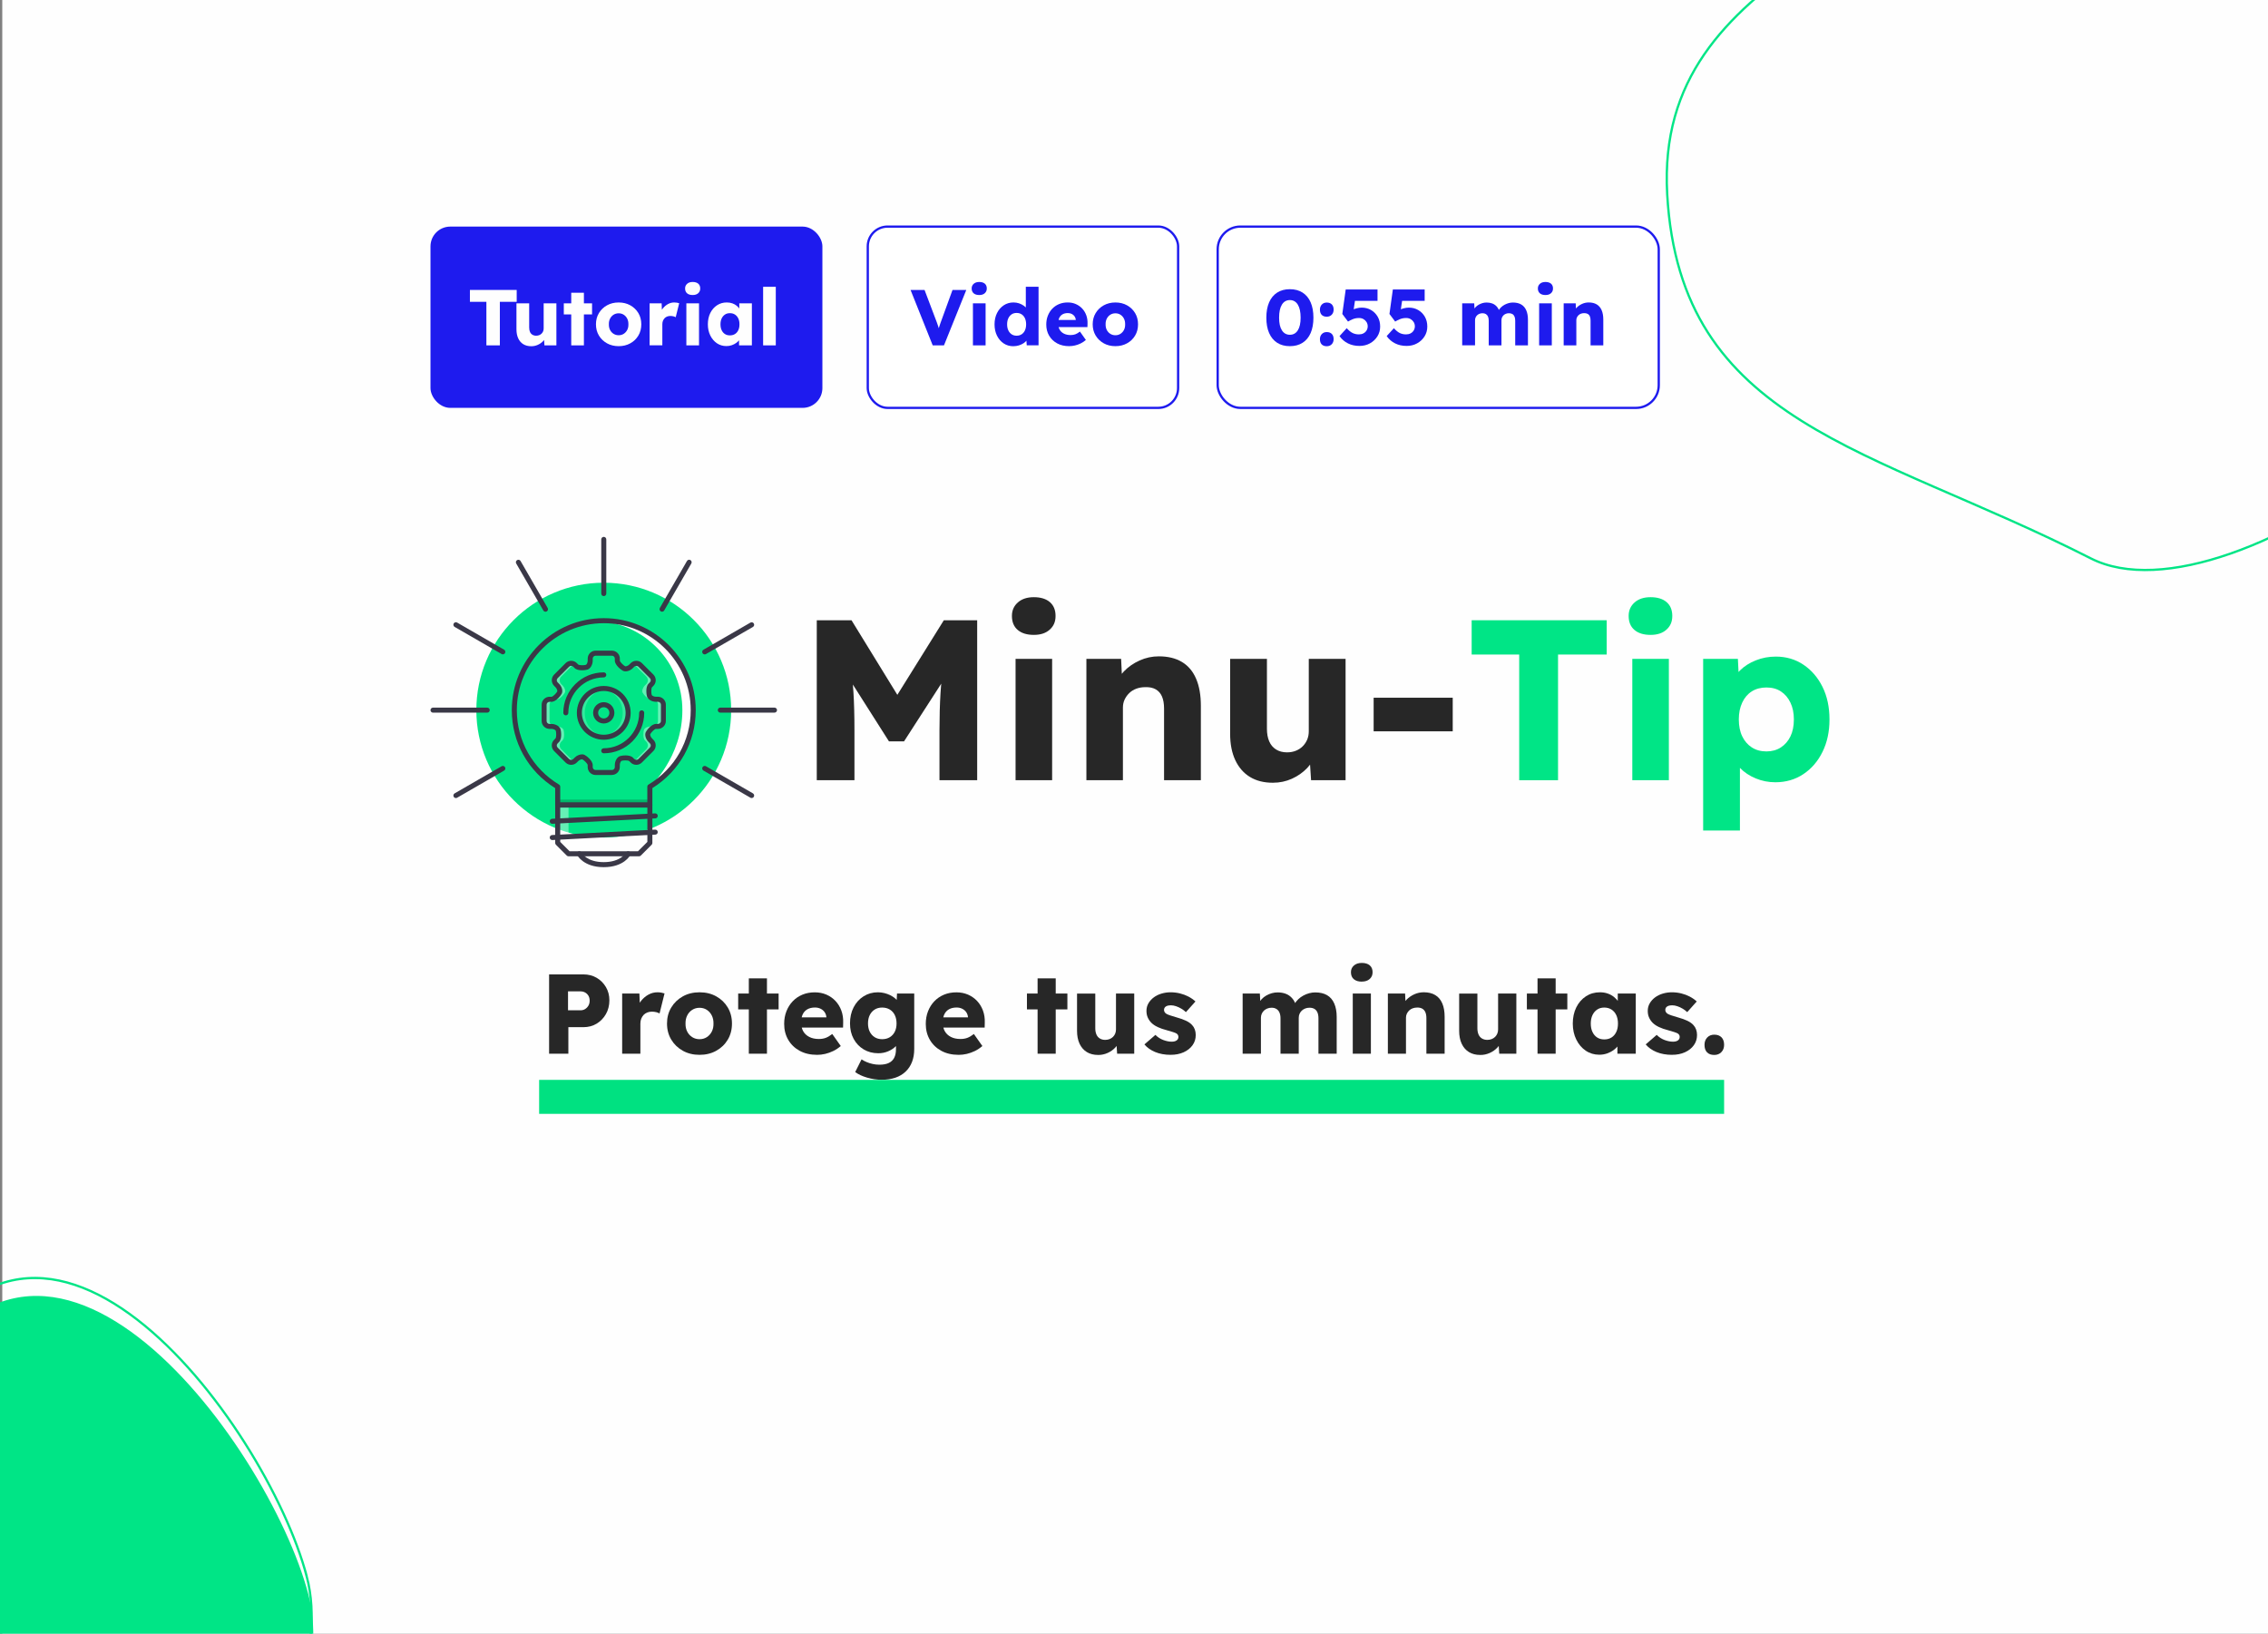 <?xml version="1.0" encoding="UTF-8"?><svg xmlns="http://www.w3.org/2000/svg" xmlns:xlink="http://www.w3.org/1999/xlink" viewBox="0 0 1001 721"><rect x="0" y="0" width="1001" height="721" fill="#808080" stroke="none"/><defs><style>.g,.h,.i,.j{fill:none;}.k,.l{fill:#00e586;}.m,.n,.o{fill:#fff;}.p{fill:#fefefe;}.q{fill:#1e1bee;}.r{fill:#3a3847;}.s{fill:#272727;}.l,.h,.i{mix-blend-mode:multiply;}.h,.n,.i,.j{stroke-miterlimit:10;}.h,.j{stroke:#00e586;}.n{stroke:#1e1bee;}.i{stroke:#00e181;stroke-width:15px;}.t{opacity:.2;}.u,.o{opacity:.4;}.v{clip-path:url(#c);}.w{clip-path:url(#b);}.x{clip-path:url(#d);}.y{isolation:isolate;}</style><clipPath id="b"><rect class="g" x="-1071.45" width="1001" height="721"/></clipPath><clipPath id="c"><rect class="g" x="1077.43" y="0" width="1001" height="721"/></clipPath><clipPath id="d"><rect class="g" y="0" width="1001" height="721"/></clipPath></defs><g class="y"><g id="a"><g class="w"><path class="j" d="M-471.43-191.29c45.21-152.21,351.76-241.38,426.23-162.37C71.32-230.03,189.67-171.51,144.46-19.3,99.25,132.91-81.86,84.92-213.01,174.44-481.18,357.48-516.64-39.08-471.43-191.29Z"/></g><g class="v"><path class="j" d="M1263.97,943.88c-78.12,65.36-273.62,4.39-285.43-64.25-18.48-107.4-61.02-180.62,17.1-245.98,78.12-65.36,157.94,24.48,259.78,23.1,208.25-2.82,86.66,221.77,8.55,287.12Z"/></g><rect class="p" x="1" width="1001" height="721"/><g><g><rect class="n" x="383" y="100" width="136.97" height="80" rx="8.73" ry="8.73"/><g><path class="q" d="M411.66,152.42l-9.78-24.46h6.18l4.72,12.47c.28,.72,.52,1.35,.72,1.89,.2,.54,.37,1.04,.52,1.5,.15,.47,.29,.94,.42,1.42,.13,.48,.27,1.02,.44,1.62h-1.08c.19-.79,.37-1.5,.56-2.11,.19-.62,.4-1.26,.63-1.92,.23-.66,.52-1.46,.87-2.39l4.54-12.47h6.08l-9.85,24.46h-4.96Z"/><path class="q" d="M432.2,130.2c-1.05,0-1.87-.25-2.46-.75-.59-.5-.89-1.22-.89-2.15,0-.84,.3-1.53,.91-2.06,.61-.54,1.42-.8,2.45-.8s1.86,.25,2.45,.75c.58,.5,.87,1.21,.87,2.11s-.3,1.56-.89,2.1c-.59,.54-1.4,.8-2.43,.8Zm-2.79,22.22v-18.55h5.59v18.55h-5.59Z"/><path class="q" d="M447.26,152.8c-1.61,0-3.03-.41-4.28-1.24-1.25-.83-2.23-1.97-2.95-3.42-.72-1.46-1.08-3.11-1.08-4.98s.36-3.52,1.08-4.98c.72-1.46,1.71-2.6,2.97-3.44s2.7-1.26,4.33-1.26c.84,0,1.64,.13,2.41,.38,.77,.26,1.47,.61,2.1,1.05,.63,.44,1.14,.95,1.54,1.52,.4,.57,.63,1.16,.7,1.76l-1.33,.31v-11.95h5.62v25.85h-5.21l-.31-4.23,1.12,.17c-.07,.58-.3,1.14-.68,1.68-.38,.54-.88,1.01-1.48,1.42-.61,.41-1.3,.73-2.08,.98-.78,.24-1.6,.37-2.46,.37Zm1.43-4.65c.86,0,1.61-.21,2.24-.63s1.11-1,1.45-1.75c.34-.75,.51-1.62,.51-2.62s-.17-1.91-.51-2.66c-.34-.75-.82-1.33-1.45-1.75-.63-.42-1.37-.63-2.24-.63s-1.6,.21-2.22,.63c-.62,.42-1.1,1-1.45,1.75-.35,.75-.52,1.63-.52,2.66s.17,1.88,.52,2.62c.35,.75,.83,1.33,1.45,1.75,.62,.42,1.36,.63,2.22,.63Z"/><path class="q" d="M471.92,152.77c-2.05,0-3.83-.41-5.35-1.24-1.51-.83-2.69-1.96-3.53-3.39s-1.26-3.07-1.26-4.91c0-1.42,.23-2.73,.7-3.91s1.12-2.22,1.96-3.09c.84-.87,1.83-1.55,2.99-2.03,1.15-.48,2.42-.72,3.79-.72s2.5,.23,3.58,.7c1.08,.47,2.02,1.12,2.81,1.96,.79,.84,1.4,1.83,1.82,2.97,.42,1.14,.61,2.39,.56,3.74l-.04,1.5h-14.78l-.8-3.14h11.04l-.59,.66v-.7c-.05-.58-.23-1.1-.54-1.55-.31-.45-.73-.81-1.24-1.07-.51-.26-1.1-.38-1.75-.38-.91,0-1.68,.18-2.32,.54-.64,.36-1.12,.89-1.45,1.57-.33,.69-.49,1.53-.49,2.53s.21,1.92,.65,2.67c.43,.76,1.06,1.35,1.89,1.76s1.81,.63,2.95,.63c.79,0,1.5-.12,2.11-.35,.62-.23,1.29-.63,2.01-1.19l2.62,3.7c-.72,.63-1.49,1.14-2.31,1.54-.82,.4-1.65,.69-2.5,.89-.85,.2-1.69,.3-2.53,.3Z"/><path class="q" d="M492.29,152.77c-1.93,0-3.65-.42-5.15-1.26-1.5-.84-2.69-1.98-3.56-3.42-.87-1.44-1.31-3.1-1.31-4.96s.44-3.52,1.31-4.96c.87-1.44,2.06-2.59,3.56-3.42s3.22-1.26,5.15-1.26,3.65,.42,5.15,1.26c1.5,.84,2.68,1.98,3.55,3.42,.86,1.44,1.29,3.1,1.29,4.96s-.43,3.52-1.29,4.96c-.86,1.44-2.04,2.59-3.55,3.42-1.5,.84-3.22,1.26-5.15,1.26Zm0-4.82c.84,0,1.58-.21,2.24-.63,.65-.42,1.16-.99,1.54-1.71,.37-.72,.55-1.55,.52-2.48,.02-.93-.15-1.76-.52-2.5-.37-.73-.89-1.31-1.54-1.73-.65-.42-1.4-.63-2.24-.63s-1.59,.21-2.25,.63c-.66,.42-1.18,1-1.55,1.73-.37,.73-.55,1.57-.52,2.5-.02,.93,.15,1.76,.52,2.48,.37,.72,.89,1.29,1.55,1.71,.66,.42,1.41,.63,2.25,.63Z"/></g></g><g><rect class="n" x="537.44" y="100" width="194.66" height="80" rx="10" ry="10"/><g><path class="q" d="M569.29,152.77c-2.19,0-4.06-.5-5.61-1.5-1.55-1-2.73-2.44-3.55-4.31-.82-1.87-1.22-4.13-1.22-6.76s.41-4.89,1.22-6.76c.81-1.87,2-3.31,3.55-4.31,1.55-1,3.42-1.5,5.61-1.5s4.06,.5,5.62,1.5c1.56,1,2.75,2.44,3.56,4.31,.81,1.88,1.22,4.13,1.22,6.76s-.41,4.89-1.22,6.76c-.82,1.88-2,3.31-3.56,4.31-1.56,1-3.44,1.5-5.62,1.5Zm0-5.03c1.51,0,2.68-.65,3.51-1.96,.83-1.3,1.24-3.17,1.24-5.59s-.41-4.41-1.24-5.75c-.83-1.34-2-2.01-3.51-2.01s-2.68,.67-3.51,2.01c-.83,1.34-1.24,3.26-1.24,5.75s.41,4.29,1.24,5.59c.83,1.3,2,1.96,3.51,1.96Z"/><path class="q" d="M585.57,139.77c-.96,0-1.69-.27-2.22-.8-.52-.54-.79-1.3-.79-2.31,0-.93,.28-1.69,.84-2.27,.56-.58,1.28-.87,2.17-.87,.95,0,1.7,.27,2.24,.82,.54,.55,.8,1.32,.8,2.32,0,.91-.28,1.65-.84,2.24-.56,.58-1.29,.87-2.2,.87Zm0,13.03c-.96,0-1.69-.27-2.22-.8-.52-.54-.79-1.3-.79-2.31,0-.93,.28-1.69,.84-2.27,.56-.58,1.28-.87,2.17-.87,.95,0,1.7,.27,2.24,.82,.54,.55,.8,1.32,.8,2.32,0,.91-.28,1.65-.84,2.24-.56,.58-1.29,.87-2.2,.87Z"/><path class="q" d="M599.93,152.66c-1.84,0-3.51-.37-5.01-1.12-1.5-.75-2.74-1.82-3.72-3.21l3.18-3.49c.95,1.05,1.84,1.76,2.66,2.15,.81,.38,1.72,.58,2.73,.58,.75,0,1.41-.15,1.99-.45,.58-.3,1.04-.73,1.38-1.28,.34-.55,.51-1.16,.51-1.83s-.17-1.32-.51-1.87c-.34-.55-.79-.98-1.36-1.31-.57-.33-1.23-.49-1.97-.49-.54,0-1.04,.05-1.5,.14-.47,.09-.96,.25-1.48,.47-.52,.22-1.15,.54-1.87,.96l-2.52-3.35,1.5-10.8h14.04v5h-11.21l1.54-1.96-1.15,7.76-2.1-.7c.44-.4,.98-.75,1.62-1.05,.64-.3,1.33-.55,2.08-.75,.75-.2,1.49-.3,2.24-.3,1.54,0,2.92,.36,4.14,1.07,1.22,.71,2.19,1.69,2.92,2.95,.72,1.26,1.08,2.7,1.08,4.33s-.41,3.06-1.22,4.35c-.82,1.29-1.91,2.32-3.28,3.07-1.38,.76-2.94,1.14-4.68,1.14Z"/><path class="q" d="M620.75,152.66c-1.84,0-3.51-.37-5.01-1.12-1.5-.75-2.74-1.82-3.72-3.21l3.18-3.49c.95,1.05,1.84,1.76,2.65,2.15s1.72,.58,2.73,.58c.75,0,1.41-.15,1.99-.45,.58-.3,1.04-.73,1.38-1.28,.34-.55,.51-1.16,.51-1.83s-.17-1.32-.51-1.87c-.34-.55-.79-.98-1.36-1.31-.57-.33-1.23-.49-1.97-.49-.54,0-1.04,.05-1.5,.14-.47,.09-.96,.25-1.48,.47-.52,.22-1.15,.54-1.87,.96l-2.52-3.35,1.5-10.8h14.04v5h-11.21l1.54-1.96-1.15,7.76-2.1-.7c.44-.4,.98-.75,1.62-1.05,.64-.3,1.33-.55,2.08-.75,.75-.2,1.49-.3,2.24-.3,1.54,0,2.92,.36,4.14,1.07,1.22,.71,2.2,1.69,2.92,2.95,.72,1.26,1.08,2.7,1.08,4.33s-.41,3.06-1.22,4.35c-.82,1.29-1.91,2.32-3.28,3.07-1.37,.76-2.93,1.14-4.68,1.14Z"/><path class="q" d="M645.35,152.42v-18.55h5.31l.17,3.35-.73,.03c.28-.61,.63-1.14,1.07-1.61,.43-.47,.92-.86,1.47-1.17,.55-.31,1.12-.55,1.71-.72,.59-.16,1.19-.24,1.8-.24,.91,0,1.73,.14,2.48,.42,.75,.28,1.4,.73,1.96,1.34,.56,.62,1,1.45,1.33,2.5l-.87-.07,.28-.56c.3-.56,.69-1.07,1.17-1.52,.48-.45,1.01-.84,1.59-1.15,.58-.31,1.19-.55,1.82-.72,.63-.16,1.23-.24,1.82-.24,1.47,0,2.69,.29,3.67,.86,.98,.57,1.72,1.43,2.22,2.57,.5,1.14,.75,2.53,.75,4.16v11.32h-5.62v-10.87c0-.75-.1-1.36-.31-1.85-.21-.49-.52-.86-.93-1.1-.41-.24-.91-.37-1.52-.37-.49,0-.94,.08-1.34,.24-.41,.16-.76,.38-1.05,.66-.29,.28-.52,.61-.68,.98-.16,.37-.24,.79-.24,1.26v11.04h-5.62v-10.9c0-.7-.1-1.29-.31-1.78-.21-.49-.52-.86-.94-1.12-.42-.26-.91-.38-1.47-.38-.49,0-.94,.08-1.35,.24-.41,.16-.76,.38-1.05,.66-.29,.28-.52,.61-.68,.98-.16,.37-.24,.78-.24,1.22v11.07h-5.62Z"/><path class="q" d="M682.1,130.2c-1.05,0-1.87-.25-2.46-.75-.59-.5-.89-1.22-.89-2.15,0-.84,.3-1.53,.91-2.06,.6-.54,1.42-.8,2.45-.8s1.86,.25,2.45,.75c.58,.5,.87,1.21,.87,2.11s-.3,1.56-.89,2.1c-.59,.54-1.4,.8-2.43,.8Zm-2.79,22.22v-18.55h5.59v18.55h-5.59Z"/><path class="q" d="M690.14,152.42v-18.55h5.31l.17,3.77-1.12,.42c.26-.84,.72-1.6,1.38-2.29,.66-.69,1.46-1.24,2.39-1.66,.93-.42,1.91-.63,2.93-.63,1.4,0,2.57,.29,3.53,.86,.95,.57,1.68,1.42,2.17,2.55,.49,1.13,.73,2.51,.73,4.14v11.39h-5.62v-10.94c0-.75-.1-1.36-.31-1.85s-.53-.86-.96-1.1c-.43-.24-.96-.35-1.59-.33-.49,0-.94,.08-1.36,.23-.42,.15-.78,.37-1.08,.66-.3,.29-.54,.62-.72,1s-.26,.78-.26,1.22v11.11h-5.59Z"/></g></g></g><g><rect class="q" x="190" y="100" width="172.97" height="80" rx="8.73" ry="8.73"/><g><path class="p" d="M214.67,152.42v-19.22h-7.27v-5.24h20.65v5.24h-7.44v19.22h-5.94Z"/><path class="p" d="M234.48,152.8c-1.37,0-2.54-.3-3.51-.89-.97-.59-1.71-1.45-2.24-2.57-.52-1.12-.79-2.46-.79-4.02v-11.46h5.62v10.69c0,.75,.12,1.39,.35,1.92,.23,.54,.58,.95,1.05,1.24,.47,.29,1.02,.44,1.68,.44,.49,0,.94-.08,1.34-.24,.41-.16,.76-.39,1.05-.68s.52-.63,.68-1.01c.16-.38,.24-.81,.24-1.28v-11.07h5.62v18.55h-5.28l-.24-3.81,1.05-.42c-.28,.89-.75,1.67-1.4,2.36-.65,.69-1.43,1.23-2.34,1.64-.91,.41-1.88,.61-2.9,.61Z"/><path class="p" d="M248.84,138.76v-4.89h12.47v4.89h-12.47Zm3.28,13.66v-23.23h5.59v23.23h-5.59Z"/><path class="p" d="M273.05,152.77c-1.93,0-3.65-.42-5.15-1.26-1.5-.84-2.69-1.98-3.56-3.42-.87-1.44-1.31-3.1-1.31-4.96s.44-3.52,1.31-4.96c.87-1.44,2.06-2.59,3.56-3.42,1.5-.84,3.22-1.26,5.15-1.26s3.65,.42,5.15,1.26c1.5,.84,2.68,1.98,3.55,3.42,.86,1.44,1.29,3.1,1.29,4.96s-.43,3.52-1.29,4.96c-.86,1.44-2.04,2.59-3.55,3.42-1.5,.84-3.22,1.26-5.15,1.26Zm0-4.82c.84,0,1.58-.21,2.24-.63,.65-.42,1.16-.99,1.54-1.71,.37-.72,.55-1.55,.52-2.48,.02-.93-.15-1.76-.52-2.5-.37-.73-.89-1.31-1.54-1.73-.65-.42-1.4-.63-2.24-.63s-1.59,.21-2.25,.63-1.18,1-1.55,1.73c-.37,.73-.55,1.57-.52,2.5-.02,.93,.15,1.76,.52,2.48,.37,.72,.89,1.29,1.55,1.71s1.42,.63,2.25,.63Z"/><path class="p" d="M286.71,152.42v-18.55h5.31l.24,6.04-1.05-1.15c.28-1,.74-1.9,1.38-2.69,.64-.79,1.39-1.42,2.25-1.89,.86-.47,1.78-.7,2.76-.7,.42,0,.81,.03,1.17,.1,.36,.07,.69,.15,1,.24l-1.54,6.18c-.26-.16-.6-.3-1.03-.4-.43-.1-.88-.16-1.34-.16-.51,0-.99,.09-1.43,.26-.44,.17-.82,.43-1.12,.75-.3,.33-.54,.71-.72,1.15-.17,.44-.26,.94-.26,1.5v9.29h-5.62Z"/><path class="p" d="M305.72,130.2c-1.05,0-1.87-.25-2.46-.75-.59-.5-.89-1.22-.89-2.15,0-.84,.3-1.53,.91-2.06,.6-.54,1.42-.8,2.45-.8s1.86,.25,2.45,.75c.58,.5,.87,1.21,.87,2.11s-.3,1.56-.89,2.1c-.59,.54-1.4,.8-2.43,.8Zm-2.79,22.22v-18.55h5.59v18.55h-5.59Z"/><path class="p" d="M320.6,152.73c-1.56,0-2.95-.41-4.18-1.24-1.22-.83-2.2-1.97-2.92-3.42-.72-1.46-1.08-3.1-1.08-4.94s.36-3.55,1.08-5c.72-1.44,1.71-2.58,2.97-3.41,1.26-.83,2.69-1.24,4.3-1.24,.89,0,1.69,.13,2.43,.38,.73,.26,1.38,.61,1.94,1.07s1.04,.98,1.43,1.57c.4,.59,.69,1.23,.87,1.9l-1.15-.14v-4.4h5.56v18.55h-5.66v-4.47l1.26-.03c-.19,.65-.49,1.27-.91,1.85-.42,.58-.93,1.1-1.54,1.54-.61,.44-1.28,.79-2.03,1.05-.75,.26-1.54,.38-2.38,.38Zm1.54-4.72c.86,0,1.61-.2,2.24-.59,.63-.4,1.12-.96,1.47-1.69s.52-1.6,.52-2.6-.17-1.87-.52-2.6-.84-1.3-1.47-1.71c-.63-.41-1.37-.61-2.24-.61s-1.57,.2-2.18,.61c-.62,.41-1.1,.98-1.45,1.71-.35,.73-.52,1.6-.52,2.6s.17,1.87,.52,2.6c.35,.73,.83,1.3,1.45,1.69,.62,.4,1.34,.59,2.18,.59Z"/><path class="p" d="M336.81,152.42v-25.85h5.59v25.85h-5.59Z"/></g></g><g class="x"><path class="j" d="M1144.92,56.02c5.7,101.69-160.04,221.97-222.12,190.41-97.14-49.38-181.27-59.06-186.97-160.75-5.7-101.69,114.04-111.98,173.81-194.45,122.23-168.64,229.59,63.09,235.28,164.78Z"/><g><path class="h" d="M135.36,695.63c17.77,67.54-77.08,171.07-123.11,158.39-72.04-19.86-129.88-14.81-147.66-82.35-17.77-67.54,61.26-90.87,90.1-154.47,58.99-130.06,162.89,10.9,180.67,78.44Z"/><path class="l" d="M136.08,703.54c17.77,67.54-77.08,171.07-123.11,158.39-72.04-19.86-129.88-14.81-147.66-82.35-17.77-67.54,61.26-90.87,90.1-154.47,58.99-130.06,162.89,10.9,180.67,78.44Z"/></g></g><g><g><g><path class="s" d="M360.49,344.33v-70.6h15.33l25.72,41.85-10.99-.1,26.02-41.75h14.72v70.6h-16.64v-21.99c0-6.05,.15-11.5,.45-16.34s.82-9.65,1.56-14.42l1.92,5.24-19.57,30.36h-6.66l-19.16-30.16,1.92-5.45c.74,4.51,1.26,9.13,1.56,13.87,.3,4.74,.45,10.37,.45,16.89v21.99h-16.64Z"/><path class="s" d="M456.3,280.19c-3.03,0-5.4-.72-7.11-2.17-1.71-1.45-2.57-3.51-2.57-6.2,0-2.42,.87-4.4,2.62-5.95,1.75-1.55,4.1-2.32,7.06-2.32s5.38,.72,7.06,2.17c1.68,1.45,2.52,3.48,2.52,6.1s-.86,4.51-2.57,6.05c-1.71,1.55-4.05,2.32-7.01,2.32Zm-8.07,64.14v-53.55h16.14v53.55h-16.14Z"/><path class="s" d="M479.49,344.33v-53.55h15.33l.5,10.89-3.23,1.21c.74-2.42,2.07-4.62,3.98-6.61,1.92-1.98,4.22-3.58,6.91-4.79,2.69-1.21,5.51-1.82,8.47-1.82,4.03,0,7.43,.82,10.19,2.47,2.76,1.65,4.84,4.1,6.25,7.36,1.41,3.26,2.12,7.25,2.12,11.95v32.88h-16.24v-31.57c0-2.15-.3-3.93-.91-5.35-.6-1.41-1.53-2.47-2.77-3.18-1.25-.71-2.77-1.02-4.59-.96-1.41,0-2.72,.22-3.93,.66-1.21,.44-2.25,1.08-3.13,1.92-.87,.84-1.56,1.8-2.07,2.87-.5,1.08-.76,2.25-.76,3.53v32.07h-16.14Z"/><path class="s" d="M561.79,345.44c-3.97,0-7.35-.86-10.14-2.57-2.79-1.71-4.94-4.19-6.45-7.41s-2.27-7.09-2.27-11.6v-33.08h16.24v30.86c0,2.15,.34,4,1.01,5.55,.67,1.55,1.68,2.74,3.03,3.58,1.34,.84,2.96,1.26,4.84,1.26,1.41,0,2.71-.23,3.88-.71,1.18-.47,2.18-1.12,3.03-1.97,.84-.84,1.5-1.82,1.97-2.92,.47-1.11,.71-2.34,.71-3.68v-31.97h16.24v53.55h-15.23l-.71-10.99,3.03-1.21c-.81,2.56-2.15,4.83-4.03,6.81-1.88,1.98-4.14,3.56-6.76,4.74s-5.41,1.76-8.37,1.76Z"/><path class="s" d="M606.27,322.75v-14.83h34.9v14.83h-34.9Z"/><path class="k" d="M670.51,344.33v-55.47h-20.98v-15.13h59.6v15.13h-21.48v55.47h-17.15Z"/><path class="k" d="M728.5,280.19c-3.03,0-5.4-.72-7.11-2.17-1.71-1.45-2.57-3.51-2.57-6.2,0-2.42,.87-4.4,2.62-5.95,1.75-1.55,4.1-2.32,7.06-2.32s5.38,.72,7.06,2.17c1.68,1.45,2.52,3.48,2.52,6.1s-.86,4.51-2.57,6.05c-1.71,1.55-4.05,2.32-7.01,2.32Zm-8.07,64.14v-53.55h16.14v53.55h-16.14Z"/><path class="k" d="M751.7,366.52v-75.74h15.33l.6,12-3.03-.91c.47-2.22,1.61-4.24,3.43-6.05s4.12-3.28,6.91-4.39c2.79-1.11,5.73-1.66,8.82-1.66,4.57,0,8.64,1.19,12.2,3.58,3.56,2.39,6.37,5.65,8.42,9.78,2.05,4.14,3.08,8.93,3.08,14.37s-1.03,10.15-3.08,14.32c-2.05,4.17-4.88,7.45-8.47,9.83-3.6,2.39-7.72,3.58-12.35,3.58-3.03,0-5.92-.57-8.67-1.71-2.76-1.14-5.08-2.69-6.96-4.64-1.88-1.95-3.13-4.07-3.73-6.35l3.73-1.41v35.4h-16.24Zm27.94-34.9c2.42,0,4.54-.59,6.35-1.76,1.82-1.18,3.23-2.81,4.24-4.89,1.01-2.08,1.51-4.57,1.51-7.46s-.5-5.29-1.51-7.41c-1.01-2.12-2.4-3.76-4.19-4.94-1.78-1.18-3.92-1.76-6.4-1.76s-4.64,.57-6.45,1.71c-1.82,1.14-3.23,2.79-4.24,4.94-1.01,2.15-1.51,4.64-1.51,7.46s.5,5.38,1.51,7.46c1.01,2.08,2.42,3.72,4.24,4.89,1.82,1.18,3.97,1.76,6.45,1.76Z"/></g><g id="e"><g><path class="k" d="M322.7,313.4c0,31.03-25.17,56.22-56.23,56.22s-56.23-25.19-56.23-56.22,25.17-56.23,56.23-56.23,56.23,25.19,56.23,56.23Z"/><polygon class="o" points="250.92 355.27 246.13 355.27 246.13 372.02 250.92 376.8 255.7 376.8 250.92 372.02 250.92 355.27"/><path class="m" d="M266.47,273.92c-.81,0-1.6,.07-2.39,.12,20.68,1.24,37.09,18.36,37.09,39.36s-14.36,33.79-14.36,33.79c11.46-6.91,19.14-19.44,19.14-33.79,0-21.8-17.68-39.48-39.48-39.48Z"/><path class="o" d="M260.49,376.8h-4.79s2.39,4.79,10.77,4.79c.86,0,1.65-.06,2.39-.15-6.43-.79-8.37-4.63-8.37-4.63Z"/><rect class="t" x="246.13" y="352.88" width="40.67" height="2.39"/></g><g class="u"><path class="m" d="M252.79,335.74l-5.07-5.07c-.93-.93-.93-2.45,0-3.38l.6-.6c.93-.93,.69-3.76,.4-4.59-.29-.83-1.61-1.51-2.92-1.51h-.86c-1.32,0-2.39-1.08-2.39-2.39v-7.18c0-1.32,1.07-2.39,2.39-2.39h.86c1.32,0,3.15-2.19,3.53-2.98,.38-.79-.08-2.2-1.01-3.13l-.6-.6c-.93-.93-.93-2.45,0-3.38l5.07-5.08c.14-.15,.32-.23,.5-.33-.92-.54-2.1-.46-2.89,.33l-5.07,5.08c-.93,.93-.93,2.45,0,3.38l.6,.6c.93,.93,1.38,2.34,1.01,3.13-.38,.79-2.21,2.98-3.53,2.98h-.86c-1.32,0-2.39,1.08-2.39,2.39v7.18c0,1.32,1.08,2.39,2.39,2.39h.86c1.32,0,2.63,.68,2.92,1.51,.29,.83,.53,3.66-.4,4.59l-.6,.6c-.93,.93-.93,2.45,0,3.38l5.07,5.07c.79,.79,1.97,.87,2.89,.33-.17-.1-.35-.18-.5-.33Z"/></g><g class="u"><path class="m" d="M280.15,335.74l5.07-5.07c.93-.93,.93-2.45,0-3.38l-.6-.6c-.93-.93-.69-3.76-.4-4.59,.29-.83,1.61-1.51,2.92-1.51h.86c1.32,0,2.39-1.08,2.39-2.39v-7.18c0-1.32-1.07-2.39-2.39-2.39h-.86c-1.32,0-3.15-2.19-3.53-2.98-.38-.79,.08-2.2,1.01-3.13l.6-.6c.93-.93,.93-2.45,0-3.38l-5.07-5.08c-.14-.15-.32-.23-.5-.33,.92-.54,2.1-.46,2.89,.33l5.07,5.08c.93,.93,.93,2.45,0,3.38l-.6,.6c-.93,.93-1.38,2.34-1.01,3.13,.38,.79,2.21,2.98,3.53,2.98h.86c1.32,0,2.39,1.08,2.39,2.39v7.18c0,1.32-1.08,2.39-2.39,2.39h-.86c-1.32,0-2.63,.68-2.92,1.51-.29,.83-.53,3.66,.4,4.59l.6,.6c.93,.93,.93,2.45,0,3.38l-5.07,5.07c-.79,.79-1.97,.87-2.89,.33,.17-.1,.35-.18,.5-.33Z"/></g><g class="t"><path class="m" d="M258.1,314.6c0-5.54,4.19-10.04,9.57-10.65-.4-.04-.79-.12-1.2-.12-5.95,0-10.77,4.82-10.77,10.77s4.82,10.77,10.77,10.77c.41,0,.8-.08,1.2-.12-5.38-.6-9.57-5.11-9.57-10.65Z"/></g><g class="t"><path class="m" d="M274.85,314.6c0,5.54-4.19,10.04-9.57,10.65,.4,.05,.79,.12,1.2,.12,5.95,0,10.77-4.82,10.77-10.77s-4.82-10.77-10.77-10.77c-.41,0-.8,.08-1.2,.12,5.38,.6,9.57,5.11,9.57,10.65Z"/></g><g id="f"><path class="r" d="M282.03,377.91h-31.1c-.29,0-.58-.12-.78-.32l-4.79-4.79c-.21-.21-.32-.49-.32-.78v-16.75c0-.61,.5-1.11,1.11-1.11h40.67c.61,0,1.11,.5,1.11,1.11v16.75c0,.29-.12,.58-.32,.78l-4.79,4.79c-.21,.21-.49,.32-.78,.32Zm-30.64-2.22h30.19l4.14-4.14v-15.18h-38.46v15.18l4.14,4.14Zm35.43-3.68h0Z"/><path class="r" d="M243.74,363.56c-.59,0-1.07-.46-1.11-1.05-.03-.61,.44-1.13,1.05-1.16l45.46-2.39c.61-.03,1.13,.44,1.16,1.05,.03,.61-.44,1.13-1.05,1.16l-45.46,2.39s-.04,0-.06,0Z"/><path class="r" d="M243.74,370.73c-.59,0-1.07-.46-1.11-1.05-.03-.61,.44-1.13,1.05-1.16l45.46-2.39c.61-.03,1.13,.44,1.16,1.05,.03,.61-.44,1.13-1.05,1.16l-45.46,2.39s-.04,0-.06,0Z"/><path class="r" d="M286.81,356.38h-40.67c-.61,0-1.11-.5-1.11-1.11v-7.46c-12-7.48-19.14-20.3-19.14-34.41,0-22.38,18.21-40.59,40.59-40.59s40.59,18.21,40.59,40.59c0,14.11-7.14,26.93-19.14,34.41v7.46c0,.61-.5,1.11-1.11,1.11Zm-39.57-2.22h38.46v-6.97c0-.39,.2-.75,.54-.95,11.65-7.03,18.61-19.3,18.61-32.84,0-21.16-17.21-38.37-38.37-38.37s-38.37,17.21-38.37,38.37c0,13.54,6.96,25.81,18.61,32.84,.33,.2,.54,.56,.54,.95v6.97Z"/><path class="r" d="M266.47,382.7c-8.96,0-11.65-5.18-11.76-5.4-.27-.55-.05-1.21,.5-1.49,.54-.27,1.21-.05,1.48,.49,.1,.19,2.29,4.18,9.78,4.18s9.69-4.01,9.78-4.18c.28-.54,.95-.75,1.49-.48,.54,.28,.76,.93,.49,1.48-.11,.22-2.8,5.4-11.76,5.4Z"/><path class="r" d="M215.04,314.51h-23.93c-.61,0-1.11-.5-1.11-1.11s.5-1.11,1.11-1.11h23.93c.61,0,1.11,.5,1.11,1.11s-.5,1.11-1.11,1.11Z"/><path class="r" d="M317.91,314.51c-.61,0-1.11-.5-1.11-1.11s.5-1.11,1.11-1.11h23.92c.61,0,1.11,.49,1.11,1.1s-.5,1.11-1.11,1.11h-23.92Z"/><path class="r" d="M201.21,352.19c-.38,0-.76-.2-.96-.55-.31-.53-.12-1.21,.41-1.51l20.72-11.96c.53-.31,1.21-.12,1.51,.41,.31,.53,.12,1.21-.41,1.51l-20.72,11.96c-.17,.1-.36,.15-.55,.15Z"/><path class="r" d="M311.03,288.79c-.38,0-.75-.2-.96-.55-.31-.53-.12-1.21,.41-1.51l20.72-11.96c.53-.31,1.21-.12,1.51,.41,.31,.53,.12,1.21-.41,1.51l-20.72,11.96c-.17,.1-.36,.15-.55,.15Z"/><path class="r" d="M292.2,269.96c-.19,0-.38-.05-.55-.15-.53-.31-.71-.98-.41-1.51l11.96-20.72c.31-.53,.98-.71,1.51-.41,.53,.31,.71,.98,.41,1.51l-11.96,20.72c-.21,.36-.58,.55-.96,.55Z"/><path class="r" d="M266.48,263.07c-.61,0-1.11-.5-1.11-1.11v-23.92c0-.61,.5-1.11,1.11-1.11s1.11,.5,1.11,1.11v23.92c0,.61-.5,1.11-1.11,1.11Z"/><path class="r" d="M240.76,269.96c-.38,0-.75-.2-.96-.55l-11.96-20.72c-.31-.53-.12-1.21,.41-1.51,.53-.31,1.21-.12,1.51,.41l11.96,20.72c.31,.53,.12,1.21-.41,1.51-.17,.1-.36,.15-.55,.15Z"/><path class="r" d="M331.75,352.19c-.19,0-.38-.05-.55-.15l-20.72-11.96c-.53-.31-.71-.98-.41-1.51,.31-.53,.98-.71,1.51-.41l20.72,11.96c.53,.31,.71,.98,.41,1.51-.21,.36-.58,.55-.96,.55Z"/><path class="r" d="M221.93,288.78c-.19,0-.38-.05-.55-.15l-20.72-11.96c-.53-.31-.71-.98-.41-1.51,.31-.53,.98-.71,1.51-.41l20.72,11.96c.53,.31,.71,.98,.41,1.51-.21,.36-.58,.55-.96,.55Z"/><path class="r" d="M266.47,326.47c-6.55,0-11.87-5.33-11.87-11.87s5.33-11.87,11.87-11.87,11.87,5.33,11.87,11.87-5.33,11.87-11.87,11.87Zm0-21.53c-5.33,0-9.66,4.33-9.66,9.66s4.33,9.66,9.66,9.66,9.66-4.33,9.66-9.66-4.33-9.66-9.66-9.66Z"/><path class="r" d="M266.47,319.29c-2.59,0-4.7-2.11-4.7-4.7s2.11-4.7,4.7-4.7,4.7,2.11,4.7,4.7-2.11,4.7-4.7,4.7Zm0-7.18c-1.37,0-2.48,1.11-2.48,2.48s1.11,2.48,2.48,2.48,2.48-1.11,2.48-2.48-1.11-2.48-2.48-2.48Z"/><path class="r" d="M270.06,342.02h-7.18c-1.93,0-3.5-1.57-3.5-3.5v-.86c0-.62-1.6-2.17-2.35-2.53-.22-.1-1.15,.08-1.86,.79l-.6,.6c-1.36,1.36-3.59,1.36-4.95,0l-5.07-5.07c-1.36-1.36-1.36-3.59,0-4.95l.6-.6c.44-.44,.41-2.66,.14-3.45-.08-.22-.83-.77-1.87-.77h-.86c-1.93,0-3.5-1.57-3.5-3.5v-7.18c0-1.93,1.57-3.5,3.5-3.5h.86c.6,0,2.17-1.61,2.53-2.35,.1-.21-.05-1.13-.79-1.87l-.6-.6c-1.36-1.36-1.36-3.59,0-4.95l5.07-5.08c1.36-1.36,3.59-1.36,4.95,0l.6,.6c.44,.44,2.65,.41,3.44,.14,.22-.08,.77-.83,.77-1.88v-.86c0-1.93,1.57-3.5,3.5-3.5h7.18c1.93,0,3.5,1.57,3.5,3.5v.86c0,.6,1.61,2.17,2.35,2.53,.22,.11,1.15-.08,1.86-.79l.6-.6c.66-.66,1.54-1.02,2.47-1.02h0c.94,0,1.82,.36,2.47,1.02l5.07,5.07c1.36,1.36,1.36,3.58,0,4.95l-.6,.6c-.44,.44-.41,2.66-.14,3.45,.08,.22,.83,.77,1.87,.77h.86c1.93,0,3.5,1.57,3.5,3.5v7.18c0,1.93-1.57,3.5-3.5,3.5h-.86c-.62,0-2.17,1.6-2.53,2.35-.1,.22,.08,1.15,.79,1.86l.6,.6c1.36,1.36,1.36,3.59,0,4.95l-5.07,5.08c-.66,.66-1.54,1.02-2.47,1.02s-1.82-.36-2.47-1.02l-.61-.6c-.44-.44-2.65-.41-3.44-.14-.22,.08-.77,.83-.77,1.87v.86c0,1.93-1.57,3.5-3.5,3.5Zm-13.2-9.12c.41,0,.79,.08,1.13,.24,.74,.35,3.61,2.46,3.61,4.53v.86c0,.71,.58,1.29,1.29,1.29h7.18c.71,0,1.29-.58,1.29-1.29v-.86c0-1.81,.97-3.51,2.25-3.97,.77-.27,4.28-.8,5.74,.66l.61,.61c.48,.48,1.34,.48,1.82,0l5.07-5.08c.5-.5,.5-1.32,0-1.82l-.6-.6c-1.28-1.28-1.81-3.17-1.22-4.38,.35-.74,2.46-3.61,4.53-3.61h.86c.71,0,1.29-.58,1.29-1.29v-7.18c0-.71-.58-1.29-1.29-1.29h-.86c-1.81,0-3.52-.97-3.97-2.26-.27-.77-.8-4.28,.66-5.74l.6-.6c.5-.5,.5-1.32,0-1.82l-5.07-5.07c-.48-.48-1.34-.48-1.82,0l-.6,.6c-1.28,1.28-3.17,1.81-4.39,1.22-.73-.35-3.61-2.46-3.61-4.53v-.86c0-.71-.58-1.28-1.29-1.28h-7.18c-.71,0-1.29,.58-1.29,1.28v.86c0,1.81-.97,3.52-2.26,3.97-.77,.27-4.28,.8-5.74-.66l-.6-.6c-.5-.5-1.32-.5-1.82,0l-5.07,5.08c-.5,.5-.5,1.32,0,1.82l.6,.6c1.28,1.28,1.81,3.16,1.22,4.39-.35,.74-2.45,3.61-4.53,3.61h-.86c-.71,0-1.29,.58-1.29,1.29v7.18c0,.71,.58,1.29,1.29,1.29h.86c1.81,0,3.52,.97,3.97,2.26,.27,.77,.79,4.28-.66,5.74l-.6,.6c-.5,.5-.5,1.32,0,1.82l5.07,5.07c.5,.5,1.32,.5,1.82,0l.6-.6c.93-.93,2.17-1.46,3.25-1.46Z"/><path class="r" d="M249.73,315.7c-.61,0-1.11-.5-1.11-1.11,0-9.85,8.01-17.86,17.86-17.86,.61,0,1.11,.5,1.11,1.11s-.5,1.11-1.11,1.11c-8.62,0-15.64,7.02-15.64,15.64,0,.61-.5,1.11-1.11,1.11Z"/><path class="r" d="M266.47,332.45c-.61,0-1.11-.5-1.11-1.11s.5-1.11,1.11-1.11c8.62,0,15.64-7.02,15.64-15.64,0-.61,.5-1.11,1.11-1.11s1.11,.5,1.11,1.11c0,9.85-8.01,17.86-17.86,17.86Z"/></g></g></g><g><g><path class="s" d="M242.35,465.02v-35h15.1c2.2,0,4.16,.5,5.88,1.5,1.72,1,3.08,2.37,4.1,4.1,1.02,1.73,1.53,3.68,1.53,5.85s-.51,4.29-1.53,6.07c-1.02,1.78-2.38,3.19-4.1,4.23-1.72,1.03-3.67,1.55-5.88,1.55h-6.6v11.7h-8.5Zm8.35-19.15h5.55c.73,0,1.4-.18,2-.55,.6-.37,1.08-.87,1.45-1.5,.37-.63,.55-1.37,.55-2.2s-.18-1.6-.55-2.2c-.37-.6-.85-1.07-1.45-1.4-.6-.33-1.27-.5-2-.5h-5.55v8.35Z"/><path class="s" d="M274.6,465.02v-26.55h7.6l.35,8.65-1.5-1.65c.4-1.43,1.06-2.72,1.97-3.85,.92-1.13,1.99-2.03,3.23-2.7,1.23-.67,2.55-1,3.95-1,.6,0,1.16,.05,1.68,.15,.52,.1,.99,.22,1.42,.35l-2.2,8.85c-.37-.23-.86-.42-1.47-.58-.62-.15-1.26-.22-1.93-.22-.73,0-1.42,.12-2.05,.38-.63,.25-1.17,.61-1.6,1.07-.43,.47-.78,1.02-1.03,1.65-.25,.63-.38,1.35-.38,2.15v13.3h-8.05Z"/><path class="s" d="M308.75,465.52c-2.77,0-5.22-.6-7.38-1.8-2.15-1.2-3.85-2.83-5.1-4.9-1.25-2.07-1.88-4.43-1.88-7.1s.62-5.03,1.88-7.1c1.25-2.07,2.95-3.7,5.1-4.9,2.15-1.2,4.61-1.8,7.38-1.8s5.23,.6,7.38,1.8c2.15,1.2,3.84,2.83,5.08,4.9,1.23,2.07,1.85,4.43,1.85,7.1s-.62,5.03-1.85,7.1c-1.23,2.07-2.92,3.7-5.08,4.9-2.15,1.2-4.61,1.8-7.38,1.8Zm0-6.9c1.2,0,2.27-.3,3.2-.9,.93-.6,1.67-1.42,2.2-2.45,.53-1.03,.78-2.22,.75-3.55,.03-1.33-.22-2.53-.75-3.58s-1.27-1.88-2.2-2.48c-.93-.6-2-.9-3.2-.9s-2.27,.3-3.22,.9-1.69,1.43-2.22,2.48c-.53,1.05-.78,2.24-.75,3.58-.03,1.33,.22,2.52,.75,3.55,.53,1.03,1.27,1.85,2.22,2.45,.95,.6,2.03,.9,3.22,.9Z"/><path class="s" d="M325.8,445.47v-7h17.85v7h-17.85Zm4.7,19.55v-33.25h8v33.25h-8Z"/><path class="s" d="M360.6,465.52c-2.93,0-5.48-.59-7.65-1.77-2.17-1.18-3.85-2.8-5.05-4.85s-1.8-4.39-1.8-7.02c0-2.03,.33-3.9,1-5.6,.67-1.7,1.6-3.17,2.8-4.42s2.62-2.22,4.27-2.9c1.65-.68,3.46-1.02,5.43-1.02,1.87,0,3.57,.33,5.12,1,1.55,.67,2.89,1.6,4.02,2.8,1.13,1.2,2,2.62,2.6,4.25,.6,1.63,.87,3.42,.8,5.35l-.05,2.15h-21.15l-1.15-4.5h15.8l-.85,.95v-1c-.07-.83-.33-1.57-.77-2.23-.45-.65-1.04-1.16-1.78-1.52-.73-.37-1.57-.55-2.5-.55-1.3,0-2.41,.26-3.33,.77-.92,.52-1.61,1.27-2.08,2.25-.47,.98-.7,2.19-.7,3.62s.31,2.74,.92,3.83c.62,1.08,1.52,1.92,2.7,2.52,1.18,.6,2.59,.9,4.22,.9,1.13,0,2.14-.17,3.03-.5,.88-.33,1.84-.9,2.88-1.7l3.75,5.3c-1.03,.9-2.13,1.63-3.3,2.2-1.17,.57-2.36,.99-3.57,1.28-1.22,.28-2.43,.42-3.62,.42Z"/><path class="s" d="M389.15,476.52c-2.17,0-4.33-.32-6.47-.95-2.15-.63-3.89-1.45-5.23-2.45l2.8-5.6c.7,.47,1.48,.88,2.33,1.23,.85,.35,1.74,.62,2.67,.82,.93,.2,1.88,.3,2.85,.3,1.7,0,3.08-.25,4.15-.75s1.87-1.26,2.4-2.27c.53-1.02,.8-2.29,.8-3.83v-4.45l1.55,.25c-.23,1.1-.81,2.1-1.72,3-.92,.9-2.04,1.62-3.38,2.18-1.33,.55-2.75,.82-4.25,.82-2.4,0-4.54-.56-6.42-1.67-1.88-1.12-3.37-2.67-4.45-4.65-1.08-1.98-1.62-4.27-1.62-6.88s.53-5.02,1.6-7.08c1.07-2.05,2.53-3.67,4.4-4.85,1.87-1.18,3.97-1.77,6.3-1.77,1,0,1.96,.12,2.88,.35,.92,.23,1.77,.54,2.55,.92,.78,.38,1.48,.83,2.1,1.35,.62,.52,1.12,1.08,1.5,1.68,.38,.6,.64,1.22,.77,1.85l-1.65,.4,.3-6h7.6v24.4c0,2.17-.32,4.09-.97,5.77-.65,1.68-1.6,3.12-2.85,4.3-1.25,1.18-2.76,2.08-4.53,2.68-1.77,.6-3.77,.9-6,.9Zm.2-17.9c1.3,0,2.42-.29,3.38-.88,.95-.58,1.68-1.39,2.2-2.43,.52-1.03,.77-2.25,.77-3.65s-.26-2.62-.77-3.67c-.52-1.05-1.25-1.87-2.2-2.45-.95-.58-2.08-.88-3.38-.88s-2.37,.29-3.3,.88c-.93,.58-1.66,1.4-2.18,2.45-.52,1.05-.77,2.27-.77,3.67s.26,2.62,.77,3.65c.52,1.03,1.24,1.84,2.18,2.43,.93,.58,2.03,.88,3.3,.88Z"/><path class="s" d="M423.1,465.52c-2.93,0-5.48-.59-7.65-1.77-2.17-1.18-3.85-2.8-5.05-4.85s-1.8-4.39-1.8-7.02c0-2.03,.33-3.9,1-5.6,.67-1.7,1.6-3.17,2.8-4.42s2.62-2.22,4.27-2.9c1.65-.68,3.46-1.02,5.43-1.02,1.87,0,3.57,.33,5.12,1,1.55,.67,2.89,1.6,4.02,2.8,1.13,1.2,2,2.62,2.6,4.25,.6,1.63,.87,3.42,.8,5.35l-.05,2.15h-21.15l-1.15-4.5h15.8l-.85,.95v-1c-.07-.83-.33-1.57-.77-2.23-.45-.65-1.04-1.16-1.78-1.52-.73-.37-1.57-.55-2.5-.55-1.3,0-2.41,.26-3.33,.77-.92,.52-1.61,1.27-2.08,2.25-.47,.98-.7,2.19-.7,3.62s.31,2.74,.92,3.83c.62,1.08,1.52,1.92,2.7,2.52,1.18,.6,2.59,.9,4.22,.9,1.13,0,2.14-.17,3.03-.5,.88-.33,1.84-.9,2.88-1.7l3.75,5.3c-1.03,.9-2.13,1.63-3.3,2.2-1.17,.57-2.36,.99-3.57,1.28-1.22,.28-2.43,.42-3.62,.42Z"/><path class="s" d="M453.25,445.47v-7h17.85v7h-17.85Zm4.7,19.55v-33.25h8v33.25h-8Z"/><path class="s" d="M484.7,465.57c-1.97,0-3.64-.42-5.02-1.27-1.38-.85-2.45-2.07-3.2-3.67s-1.12-3.52-1.12-5.75v-16.4h8.05v15.3c0,1.07,.17,1.98,.5,2.75,.33,.77,.83,1.36,1.5,1.77,.67,.42,1.47,.62,2.4,.62,.7,0,1.34-.12,1.92-.35,.58-.23,1.08-.56,1.5-.97,.42-.42,.74-.9,.97-1.45s.35-1.16,.35-1.83v-15.85h8.05v26.55h-7.55l-.35-5.45,1.5-.6c-.4,1.27-1.07,2.39-2,3.38-.93,.98-2.05,1.77-3.35,2.35-1.3,.58-2.68,.88-4.15,.88Z"/><path class="s" d="M516.7,465.52c-2.6,0-4.89-.42-6.88-1.25-1.98-.83-3.56-1.95-4.72-3.35l4.85-4.2c1.03,1.03,2.2,1.79,3.5,2.27,1.3,.48,2.53,.73,3.7,.73,.47,0,.88-.05,1.25-.15,.37-.1,.67-.24,.92-.42,.25-.18,.44-.4,.58-.65,.13-.25,.2-.54,.2-.88,0-.67-.3-1.18-.9-1.55-.3-.17-.8-.37-1.5-.6-.7-.23-1.6-.5-2.7-.8-1.57-.4-2.92-.88-4.08-1.42-1.15-.55-2.09-1.19-2.82-1.93-.67-.7-1.18-1.47-1.55-2.32s-.55-1.81-.55-2.88c0-1.23,.29-2.35,.88-3.35s1.37-1.87,2.35-2.6c.98-.73,2.12-1.29,3.4-1.67,1.28-.38,2.61-.58,3.98-.58,1.47,0,2.87,.17,4.2,.5,1.33,.33,2.58,.8,3.73,1.4,1.15,.6,2.17,1.32,3.08,2.15l-4.2,4.7c-.6-.57-1.28-1.07-2.03-1.52s-1.52-.81-2.33-1.08c-.8-.27-1.53-.4-2.2-.4-.5,0-.94,.04-1.33,.12-.38,.08-.71,.22-.98,.4-.27,.18-.47,.4-.6,.65-.13,.25-.2,.54-.2,.88s.09,.65,.28,.95c.18,.3,.44,.55,.77,.75,.33,.2,.87,.43,1.6,.68,.73,.25,1.73,.56,3,.92,1.57,.43,2.92,.92,4.05,1.45,1.13,.53,2.03,1.17,2.7,1.9,.53,.57,.93,1.23,1.2,1.98,.27,.75,.4,1.56,.4,2.42,0,1.7-.47,3.21-1.42,4.52-.95,1.32-2.26,2.35-3.92,3.1-1.67,.75-3.57,1.12-5.7,1.12Z"/><path class="s" d="M548.45,465.02v-26.55h7.6l.25,4.8-1.05,.05c.4-.87,.91-1.63,1.53-2.3,.62-.67,1.32-1.23,2.1-1.67,.78-.45,1.6-.79,2.45-1.03,.85-.23,1.71-.35,2.58-.35,1.3,0,2.48,.2,3.55,.6,1.07,.4,2,1.04,2.8,1.93,.8,.88,1.43,2.07,1.9,3.57l-1.25-.1,.4-.8c.43-.8,.99-1.52,1.68-2.17,.68-.65,1.44-1.2,2.27-1.65,.83-.45,1.7-.79,2.6-1.03,.9-.23,1.77-.35,2.6-.35,2.1,0,3.85,.41,5.25,1.22,1.4,.82,2.46,2.04,3.17,3.68,.72,1.63,1.08,3.62,1.08,5.95v16.2h-8.05v-15.55c0-1.07-.15-1.95-.45-2.65-.3-.7-.74-1.22-1.33-1.57s-1.31-.52-2.17-.52c-.7,0-1.34,.12-1.92,.35-.58,.23-1.08,.55-1.5,.95-.42,.4-.74,.87-.98,1.4-.23,.53-.35,1.13-.35,1.8v15.8h-8.05v-15.6c0-1-.15-1.85-.45-2.55-.3-.7-.75-1.23-1.35-1.6-.6-.37-1.3-.55-2.1-.55-.7,0-1.34,.12-1.92,.35-.58,.23-1.08,.55-1.5,.95-.42,.4-.74,.87-.97,1.4-.23,.53-.35,1.12-.35,1.75v15.85h-8.05Z"/><path class="s" d="M601.05,433.22c-1.5,0-2.67-.36-3.53-1.08-.85-.72-1.27-1.74-1.27-3.08,0-1.2,.43-2.18,1.3-2.95,.87-.77,2.03-1.15,3.5-1.15s2.67,.36,3.5,1.07c.83,.72,1.25,1.73,1.25,3.02s-.42,2.23-1.28,3c-.85,.77-2.01,1.15-3.47,1.15Zm-4,31.8v-26.55h8v26.55h-8Z"/><path class="s" d="M612.55,465.02v-26.55h7.6l.25,5.4-1.6,.6c.37-1.2,1.03-2.29,1.98-3.28,.95-.98,2.09-1.77,3.42-2.38,1.33-.6,2.73-.9,4.2-.9,2,0,3.68,.41,5.05,1.23,1.37,.82,2.4,2.03,3.1,3.65,.7,1.62,1.05,3.59,1.05,5.93v16.3h-8.05v-15.65c0-1.07-.15-1.95-.45-2.65-.3-.7-.76-1.23-1.38-1.58s-1.38-.51-2.27-.48c-.7,0-1.35,.11-1.95,.33-.6,.22-1.12,.53-1.55,.95-.43,.42-.78,.89-1.03,1.43-.25,.53-.38,1.12-.38,1.75v15.9h-8Z"/><path class="s" d="M653.35,465.57c-1.97,0-3.64-.42-5.02-1.27-1.38-.85-2.45-2.07-3.2-3.67s-1.12-3.52-1.12-5.75v-16.4h8.05v15.3c0,1.07,.17,1.98,.5,2.75,.33,.77,.83,1.36,1.5,1.77,.67,.42,1.47,.62,2.4,.62,.7,0,1.34-.12,1.92-.35,.58-.23,1.08-.56,1.5-.97,.42-.42,.74-.9,.97-1.45s.35-1.16,.35-1.83v-15.85h8.05v26.55h-7.55l-.35-5.45,1.5-.6c-.4,1.27-1.07,2.39-2,3.38-.93,.98-2.05,1.77-3.35,2.35-1.3,.58-2.68,.88-4.15,.88Z"/><path class="s" d="M673.9,445.47v-7h17.85v7h-17.85Zm4.7,19.55v-33.25h8v33.25h-8Z"/><path class="s" d="M705.85,465.47c-2.23,0-4.22-.59-5.97-1.78-1.75-1.18-3.14-2.82-4.17-4.9-1.03-2.08-1.55-4.44-1.55-7.07s.52-5.08,1.55-7.15c1.03-2.07,2.45-3.69,4.25-4.88,1.8-1.18,3.85-1.77,6.15-1.77,1.27,0,2.43,.18,3.48,.55,1.05,.37,1.97,.88,2.77,1.52,.8,.65,1.48,1.4,2.05,2.25,.57,.85,.98,1.76,1.25,2.73l-1.65-.2v-6.3h7.95v26.55h-8.1v-6.4l1.8-.05c-.27,.93-.7,1.82-1.3,2.65-.6,.83-1.33,1.57-2.2,2.2-.87,.63-1.83,1.13-2.9,1.5-1.07,.37-2.2,.55-3.4,.55Zm2.2-6.75c1.23,0,2.3-.28,3.2-.85,.9-.57,1.6-1.38,2.1-2.43,.5-1.05,.75-2.29,.75-3.72s-.25-2.68-.75-3.73c-.5-1.05-1.2-1.87-2.1-2.45-.9-.58-1.97-.88-3.2-.88s-2.24,.29-3.12,.88c-.88,.58-1.58,1.4-2.08,2.45-.5,1.05-.75,2.29-.75,3.73s.25,2.67,.75,3.72c.5,1.05,1.19,1.86,2.08,2.43,.88,.57,1.92,.85,3.12,.85Z"/><path class="s" d="M737.95,465.52c-2.6,0-4.89-.42-6.88-1.25-1.98-.83-3.56-1.95-4.72-3.35l4.85-4.2c1.03,1.03,2.2,1.79,3.5,2.27,1.3,.48,2.53,.73,3.7,.73,.47,0,.88-.05,1.25-.15,.37-.1,.67-.24,.92-.42,.25-.18,.44-.4,.58-.65,.13-.25,.2-.54,.2-.88,0-.67-.3-1.18-.9-1.55-.3-.17-.8-.37-1.5-.6-.7-.23-1.6-.5-2.7-.8-1.57-.4-2.92-.88-4.08-1.42-1.15-.55-2.09-1.19-2.82-1.93-.67-.7-1.18-1.47-1.55-2.32s-.55-1.81-.55-2.88c0-1.23,.29-2.35,.88-3.35s1.37-1.87,2.35-2.6c.98-.73,2.12-1.29,3.4-1.67,1.28-.38,2.61-.58,3.98-.58,1.47,0,2.87,.17,4.2,.5,1.33,.33,2.58,.8,3.73,1.4,1.15,.6,2.17,1.32,3.08,2.15l-4.2,4.7c-.6-.57-1.28-1.07-2.03-1.52s-1.52-.81-2.33-1.08c-.8-.27-1.53-.4-2.2-.4-.5,0-.94,.04-1.33,.12-.38,.08-.71,.22-.98,.4-.27,.18-.47,.4-.6,.65-.13,.25-.2,.54-.2,.88s.09,.65,.28,.95c.18,.3,.44,.55,.77,.75,.33,.2,.87,.43,1.6,.68,.73,.25,1.73,.56,3,.92,1.57,.43,2.92,.92,4.05,1.45,1.13,.53,2.03,1.17,2.7,1.9,.53,.57,.93,1.23,1.2,1.98,.27,.75,.4,1.56,.4,2.42,0,1.7-.47,3.21-1.42,4.52-.95,1.32-2.26,2.35-3.92,3.1-1.67,.75-3.57,1.12-5.7,1.12Z"/><path class="s" d="M756.6,465.57c-1.37,0-2.43-.38-3.18-1.15-.75-.77-1.12-1.87-1.12-3.3,0-1.33,.4-2.42,1.2-3.25,.8-.83,1.83-1.25,3.1-1.25,1.37,0,2.43,.39,3.2,1.17,.77,.78,1.15,1.89,1.15,3.33,0,1.3-.4,2.37-1.2,3.2-.8,.83-1.85,1.25-3.15,1.25Z"/></g><line class="i" x1="237.95" y1="484.07" x2="760.95" y2="484.07"/></g></g></g></g></svg>